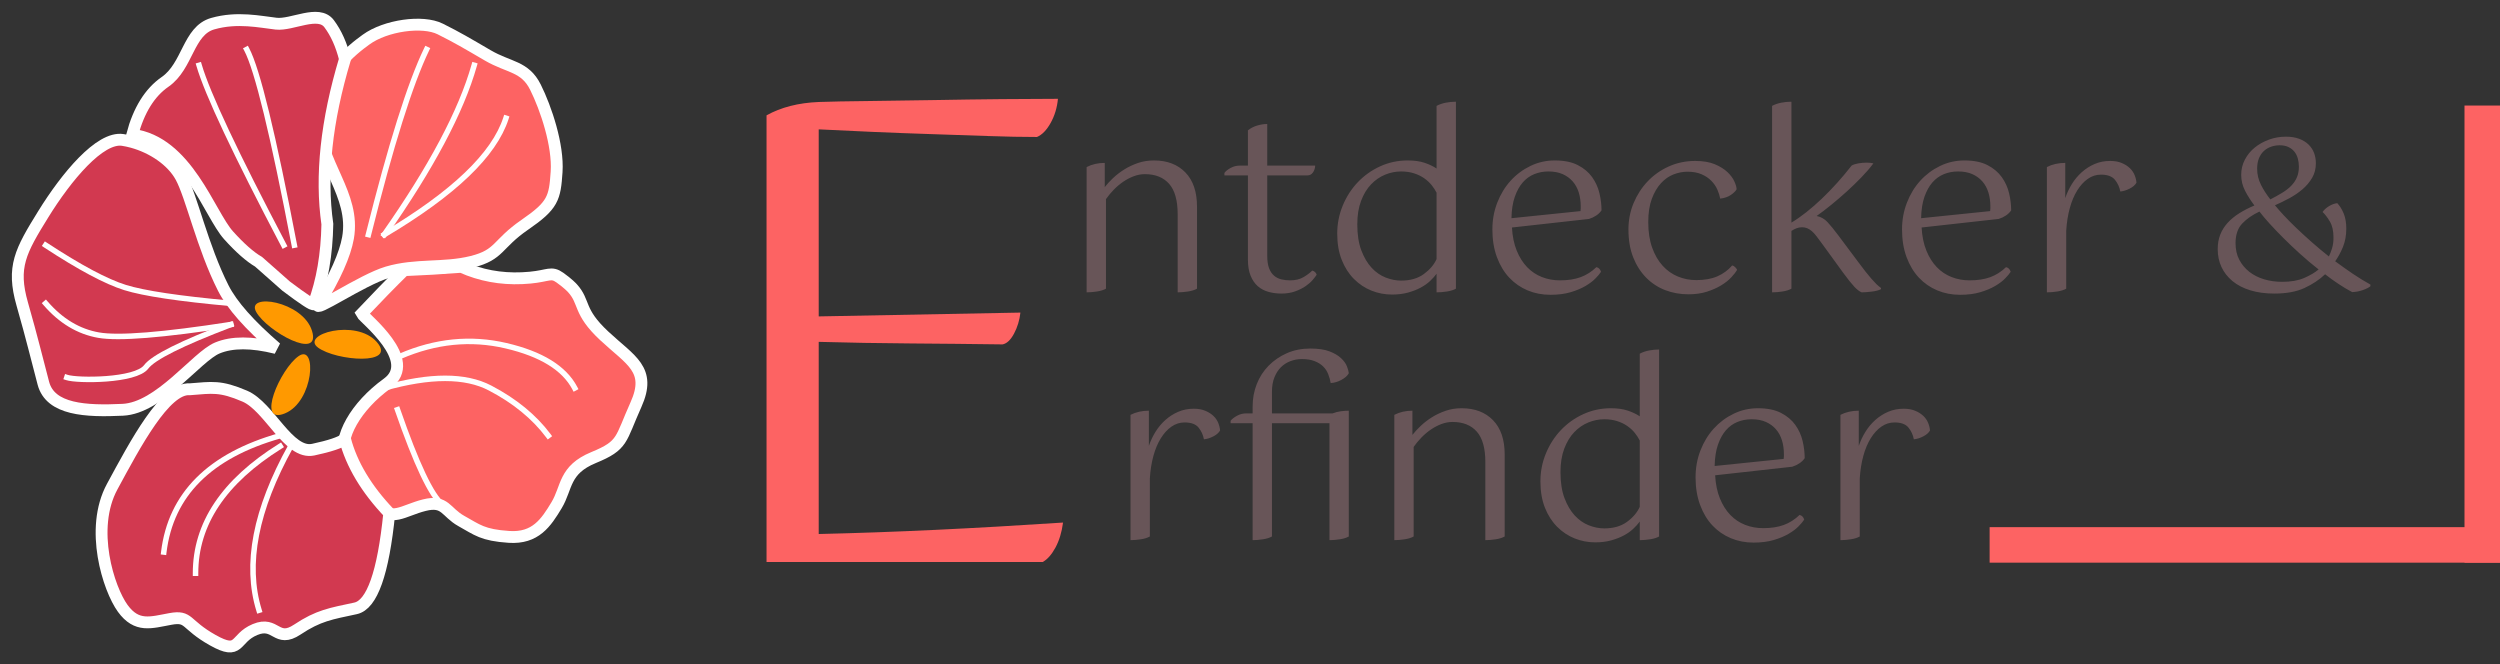 <?xml version="1.0" encoding="UTF-8" standalone="no"?><!-- Generator: Gravit.io --><svg xmlns="http://www.w3.org/2000/svg" xmlns:xlink="http://www.w3.org/1999/xlink" style="isolation:isolate" viewBox="0 0 316.381 84.067" width="316.381pt" height="84.067pt"><rect x="0" y="0" width="316.381" height="84.067" fill="#333333" stroke="none"/><defs><clipPath id="_clipPath_BpE2U5ZKUavG9xbBOviYdk71dZF9Oon8"><rect width="316.381" height="84.067"/></clipPath></defs><g clip-path="url(#_clipPath_BpE2U5ZKUavG9xbBOviYdk71dZF9Oon8)"><g><g><path d=" M 143.069 68.357 L 143.069 52.501 L 143.069 52.501 Q 144.091 51.974 145.392 51.974 L 145.392 51.974 L 145.392 56.434 L 145.392 56.434 Q 145.702 55.505 146.228 54.653 L 146.228 54.653 L 146.228 54.653 Q 146.755 53.801 147.482 53.151 L 147.482 53.151 L 147.482 53.151 Q 148.21 52.501 149.108 52.113 L 149.108 52.113 L 149.108 52.113 Q 150.006 51.726 151.09 51.726 L 151.09 51.726 L 151.09 51.726 Q 151.926 51.726 152.546 51.99 L 152.546 51.99 L 152.546 51.99 Q 153.165 52.253 153.568 52.64 L 153.568 52.64 L 153.568 52.64 Q 153.97 53.027 154.172 53.523 L 154.172 53.523 L 154.172 53.523 Q 154.373 54.018 154.404 54.483 L 154.404 54.483 L 154.404 54.483 Q 154.156 54.916 153.552 55.226 L 153.552 55.226 L 153.552 55.226 Q 152.948 55.536 152.36 55.597 L 152.36 55.597 L 152.36 55.597 Q 152.205 54.761 151.679 54.111 L 151.679 54.111 L 151.679 54.111 Q 151.152 53.461 149.913 53.461 L 149.913 53.461 L 149.913 53.461 Q 149.015 53.461 148.257 53.987 L 148.257 53.987 L 148.257 53.987 Q 147.498 54.514 146.909 55.458 L 146.909 55.458 L 146.909 55.458 Q 146.321 56.403 145.965 57.703 L 145.965 57.703 L 145.965 57.703 Q 145.609 59.004 145.516 60.553 L 145.516 60.553 L 145.516 67.892 L 145.516 67.892 Q 145.082 68.14 144.385 68.248 L 144.385 68.248 L 144.385 68.248 Q 143.689 68.357 143.069 68.357 L 143.069 68.357 Z  M 155.736 53.554 L 155.736 53.244 L 155.736 53.244 Q 156.014 52.903 156.556 52.609 L 156.556 52.609 L 156.556 52.609 Q 157.098 52.315 157.718 52.315 L 157.718 52.315 L 158.523 52.315 L 158.523 51.448 L 158.523 51.448 Q 158.523 49.93 159.049 48.598 L 159.049 48.598 L 159.049 48.598 Q 159.576 47.267 160.551 46.276 L 160.551 46.276 L 160.551 46.276 Q 161.527 45.285 162.858 44.696 L 162.858 44.696 L 162.858 44.696 Q 164.19 44.108 165.832 44.108 L 165.832 44.108 L 165.832 44.108 Q 167.318 44.108 168.247 44.464 L 168.247 44.464 L 168.247 44.464 Q 169.176 44.82 169.718 45.331 L 169.718 45.331 L 169.718 45.331 Q 170.26 45.842 170.461 46.369 L 170.461 46.369 L 170.461 46.369 Q 170.663 46.895 170.694 47.236 L 170.694 47.236 L 170.694 47.236 Q 170.446 47.7 169.765 48.072 L 169.765 48.072 L 169.765 48.072 Q 169.083 48.444 168.402 48.475 L 168.402 48.475 L 168.402 48.475 Q 168.309 47.917 168.092 47.36 L 168.092 47.36 L 168.092 47.36 Q 167.875 46.802 167.457 46.384 L 167.457 46.384 L 167.457 46.384 Q 167.039 45.966 166.373 45.703 L 166.373 45.703 L 166.373 45.703 Q 165.708 45.44 164.748 45.44 L 164.748 45.44 L 164.748 45.44 Q 164.004 45.44 163.308 45.703 L 163.308 45.703 L 163.308 45.703 Q 162.611 45.966 162.1 46.477 L 162.1 46.477 L 162.1 46.477 Q 161.589 46.988 161.279 47.762 L 161.279 47.762 L 161.279 47.762 Q 160.969 48.537 160.969 49.558 L 160.969 49.558 L 160.969 52.315 L 168.65 52.315 L 168.65 52.315 Q 169.114 52.129 169.641 52.052 L 169.641 52.052 L 169.641 52.052 Q 170.167 51.974 170.694 51.974 L 170.694 51.974 L 170.694 67.892 L 170.694 67.892 Q 170.26 68.14 169.563 68.248 L 169.563 68.248 L 169.563 68.248 Q 168.866 68.357 168.247 68.357 L 168.247 68.357 L 168.247 53.554 L 160.969 53.554 L 160.969 67.892 L 160.969 67.892 Q 160.536 68.14 159.839 68.248 L 159.839 68.248 L 159.839 68.248 Q 159.142 68.357 158.523 68.357 L 158.523 68.357 L 158.523 53.554 L 155.736 53.554 Z  M 187.974 68.357 L 187.974 58.478 L 187.974 58.478 Q 187.974 55.845 186.891 54.622 L 186.891 54.622 L 186.891 54.622 Q 185.807 53.399 183.825 53.399 L 183.825 53.399 L 183.825 53.399 Q 183.112 53.399 182.415 53.662 L 182.415 53.662 L 182.415 53.662 Q 181.719 53.925 181.084 54.359 L 181.084 54.359 L 181.084 54.359 Q 180.449 54.792 179.892 55.365 L 179.892 55.365 L 179.892 55.365 Q 179.334 55.938 178.901 56.558 L 178.901 56.558 L 178.901 67.892 L 178.901 67.892 Q 178.467 68.14 177.77 68.248 L 177.77 68.248 L 177.77 68.248 Q 177.073 68.357 176.454 68.357 L 176.454 68.357 L 176.454 52.501 L 176.454 52.501 Q 177.476 51.974 178.746 51.974 L 178.746 51.974 L 178.746 55.04 L 178.746 55.04 Q 179.148 54.514 179.783 53.91 L 179.783 53.91 L 179.783 53.91 Q 180.418 53.306 181.208 52.81 L 181.208 52.81 L 181.208 52.81 Q 181.997 52.315 182.942 51.99 L 182.942 51.99 L 182.942 51.99 Q 183.887 51.664 184.97 51.664 L 184.97 51.664 L 184.97 51.664 Q 187.479 51.664 188.95 53.182 L 188.95 53.182 L 188.95 53.182 Q 190.421 54.699 190.421 57.518 L 190.421 57.518 L 190.421 67.892 L 190.421 67.892 Q 189.987 68.14 189.291 68.248 L 189.291 68.248 L 189.291 68.248 Q 188.594 68.357 187.974 68.357 L 187.974 68.357 Z  M 207.516 68.357 L 207.516 66.003 L 207.516 66.003 Q 207.175 66.468 206.68 66.932 L 206.68 66.932 L 206.68 66.932 Q 206.184 67.397 205.488 67.768 L 205.488 67.768 L 205.488 67.768 Q 204.791 68.14 203.893 68.388 L 203.893 68.388 L 203.893 68.388 Q 202.995 68.636 201.88 68.636 L 201.88 68.636 L 201.88 68.636 Q 200.517 68.636 199.278 68.14 L 199.278 68.14 L 199.278 68.14 Q 198.039 67.644 197.064 66.669 L 197.064 66.669 L 197.064 66.669 Q 196.088 65.693 195.515 64.253 L 195.515 64.253 L 195.515 64.253 Q 194.943 62.813 194.943 60.924 L 194.943 60.924 L 194.943 60.924 Q 194.943 59.066 195.639 57.378 L 195.639 57.378 L 195.639 57.378 Q 196.336 55.69 197.544 54.421 L 197.544 54.421 L 197.544 54.421 Q 198.752 53.151 200.378 52.408 L 200.378 52.408 L 200.378 52.408 Q 202.004 51.664 203.862 51.664 L 203.862 51.664 L 203.862 51.664 Q 205.1 51.664 205.983 51.959 L 205.983 51.959 L 205.983 51.959 Q 206.866 52.253 207.516 52.686 L 207.516 52.686 L 207.516 44.758 L 207.516 44.758 Q 208.042 44.48 208.677 44.356 L 208.677 44.356 L 208.677 44.356 Q 209.312 44.232 209.963 44.232 L 209.963 44.232 L 209.963 67.892 L 209.963 67.892 Q 209.529 68.14 208.832 68.248 L 208.832 68.248 L 208.832 68.248 Q 208.135 68.357 207.516 68.357 L 207.516 68.357 Z  M 203.025 66.87 L 203.025 66.87 L 203.025 66.87 Q 204.76 66.87 205.89 66.05 L 205.89 66.05 L 205.89 66.05 Q 207.021 65.229 207.516 64.145 L 207.516 64.145 L 207.516 55.752 L 207.516 55.752 Q 207.268 55.257 206.881 54.777 L 206.881 54.777 L 206.881 54.777 Q 206.494 54.297 205.937 53.91 L 205.937 53.91 L 205.937 53.91 Q 205.379 53.523 204.651 53.29 L 204.651 53.29 L 204.651 53.29 Q 203.924 53.058 203.025 53.058 L 203.025 53.058 L 203.025 53.058 Q 202.004 53.058 201.012 53.461 L 201.012 53.461 L 201.012 53.461 Q 200.021 53.863 199.232 54.684 L 199.232 54.684 L 199.232 54.684 Q 198.442 55.505 197.962 56.774 L 197.962 56.774 L 197.962 56.774 Q 197.482 58.044 197.482 59.747 L 197.482 59.747 L 197.482 59.747 Q 197.482 61.698 197.993 63.046 L 197.993 63.046 L 197.993 63.046 Q 198.504 64.393 199.294 65.244 L 199.294 65.244 L 199.294 65.244 Q 200.083 66.096 201.074 66.483 L 201.074 66.483 L 201.074 66.483 Q 202.065 66.87 203.025 66.87 Z  M 226.81 59.066 L 217.055 60.15 L 217.055 60.15 Q 217.147 61.822 217.658 63.077 L 217.658 63.077 L 217.658 63.077 Q 218.169 64.331 218.975 65.167 L 218.975 65.167 L 218.975 65.167 Q 219.78 66.003 220.848 66.421 L 220.848 66.421 L 220.848 66.421 Q 221.917 66.839 223.124 66.839 L 223.124 66.839 L 223.124 66.839 Q 224.642 66.839 225.741 66.437 L 225.741 66.437 L 225.741 66.437 Q 226.841 66.034 227.739 65.167 L 227.739 65.167 L 227.739 65.167 Q 228.172 65.26 228.327 65.755 L 228.327 65.755 L 228.327 65.755 Q 228.111 66.096 227.63 66.592 L 227.63 66.592 L 227.63 66.592 Q 227.15 67.087 226.361 67.552 L 226.361 67.552 L 226.361 67.552 Q 225.571 68.016 224.472 68.341 L 224.472 68.341 L 224.472 68.341 Q 223.372 68.666 221.917 68.666 L 221.917 68.666 L 221.917 68.666 Q 220.368 68.666 219.037 68.109 L 219.037 68.109 L 219.037 68.109 Q 217.705 67.552 216.714 66.499 L 216.714 66.499 L 216.714 66.499 Q 215.723 65.446 215.15 63.897 L 215.15 63.897 L 215.15 63.897 Q 214.577 62.349 214.577 60.398 L 214.577 60.398 L 214.577 60.398 Q 214.577 58.601 215.196 57.007 L 215.196 57.007 L 215.196 57.007 Q 215.816 55.412 216.884 54.235 L 216.884 54.235 L 216.884 54.235 Q 217.953 53.058 219.393 52.361 L 219.393 52.361 L 219.393 52.361 Q 220.833 51.664 222.474 51.664 L 222.474 51.664 L 222.474 51.664 Q 224.239 51.664 225.385 52.253 L 225.385 52.253 L 225.385 52.253 Q 226.531 52.841 227.197 53.77 L 227.197 53.77 L 227.197 53.77 Q 227.863 54.699 228.126 55.814 L 228.126 55.814 L 228.126 55.814 Q 228.389 56.929 228.389 57.982 L 228.389 57.982 L 228.389 57.982 Q 228.141 58.354 227.723 58.632 L 227.723 58.632 L 227.723 58.632 Q 227.305 58.911 226.81 59.066 L 226.81 59.066 Z  M 221.669 53.058 L 221.669 53.058 L 221.669 53.058 Q 220.709 53.058 219.873 53.399 L 219.873 53.399 L 219.873 53.399 Q 219.037 53.739 218.417 54.452 L 218.417 54.452 L 218.417 54.452 Q 217.798 55.164 217.411 56.279 L 217.411 56.279 L 217.411 56.279 Q 217.024 57.394 216.993 58.973 L 216.993 58.973 L 225.726 58.075 L 225.726 58.075 Q 225.757 57.92 225.757 57.765 L 225.757 57.765 L 225.757 57.765 Q 225.757 57.61 225.757 57.487 L 225.757 57.487 L 225.757 57.487 Q 225.757 56.527 225.509 55.721 L 225.509 55.721 L 225.509 55.721 Q 225.261 54.916 224.75 54.328 L 224.75 54.328 L 224.75 54.328 Q 224.239 53.739 223.481 53.399 L 223.481 53.399 L 223.481 53.399 Q 222.722 53.058 221.669 53.058 Z  M 232.911 68.357 L 232.911 52.501 L 232.911 52.501 Q 233.933 51.974 235.233 51.974 L 235.233 51.974 L 235.233 56.434 L 235.233 56.434 Q 235.543 55.505 236.07 54.653 L 236.07 54.653 L 236.07 54.653 Q 236.596 53.801 237.324 53.151 L 237.324 53.151 L 237.324 53.151 Q 238.052 52.501 238.95 52.113 L 238.95 52.113 L 238.95 52.113 Q 239.848 51.726 240.932 51.726 L 240.932 51.726 L 240.932 51.726 Q 241.768 51.726 242.387 51.99 L 242.387 51.99 L 242.387 51.99 Q 243.007 52.253 243.409 52.64 L 243.409 52.64 L 243.409 52.64 Q 243.812 53.027 244.013 53.523 L 244.013 53.523 L 244.013 53.523 Q 244.214 54.018 244.245 54.483 L 244.245 54.483 L 244.245 54.483 Q 243.998 54.916 243.394 55.226 L 243.394 55.226 L 243.394 55.226 Q 242.79 55.536 242.201 55.597 L 242.201 55.597 L 242.201 55.597 Q 242.047 54.761 241.52 54.111 L 241.52 54.111 L 241.52 54.111 Q 240.994 53.461 239.755 53.461 L 239.755 53.461 L 239.755 53.461 Q 238.857 53.461 238.098 53.987 L 238.098 53.987 L 238.098 53.987 Q 237.339 54.514 236.751 55.458 L 236.751 55.458 L 236.751 55.458 Q 236.163 56.403 235.806 57.703 L 235.806 57.703 L 235.806 57.703 Q 235.45 59.004 235.357 60.553 L 235.357 60.553 L 235.357 67.892 L 235.357 67.892 Q 234.924 68.14 234.227 68.248 L 234.227 68.248 L 234.227 68.248 Q 233.53 68.357 232.911 68.357 L 232.911 68.357 Z  M 293.929 26.826 L 293.929 26.826 L 293.929 26.826 Q 294.221 26.402 294.752 26.083 L 294.752 26.083 L 294.752 26.083 Q 295.283 25.764 295.787 25.711 L 295.787 25.711 L 295.787 25.711 Q 296.265 26.216 296.597 27.012 L 296.597 27.012 L 296.597 27.012 Q 296.928 27.808 296.928 28.923 L 296.928 28.923 L 296.928 28.923 Q 296.928 30.224 296.504 31.259 L 296.504 31.259 L 296.504 31.259 Q 296.079 32.295 295.522 33.064 L 295.522 33.064 L 295.522 33.064 Q 296.636 33.887 297.751 34.644 L 297.751 34.644 L 297.751 34.644 Q 298.866 35.4 299.981 36.011 L 299.981 36.011 L 299.981 36.223 L 299.981 36.223 Q 299.663 36.489 299.012 36.714 L 299.012 36.714 L 299.012 36.714 Q 298.362 36.94 297.672 36.966 L 297.672 36.966 L 297.672 36.966 Q 296.822 36.515 295.96 35.944 L 295.96 35.944 L 295.96 35.944 Q 295.097 35.374 294.247 34.71 L 294.247 34.71 L 294.247 34.71 Q 293.159 35.745 291.633 36.449 L 291.633 36.449 L 291.633 36.449 Q 290.106 37.152 287.823 37.152 L 287.823 37.152 L 287.823 37.152 Q 286.125 37.152 284.784 36.741 L 284.784 36.741 L 284.784 36.741 Q 283.444 36.329 282.528 35.573 L 282.528 35.573 L 282.528 35.573 Q 281.612 34.816 281.134 33.794 L 281.134 33.794 L 281.134 33.794 Q 280.656 32.772 280.656 31.525 L 280.656 31.525 L 280.656 31.525 Q 280.656 30.489 280.988 29.667 L 280.988 29.667 L 280.988 29.667 Q 281.32 28.844 281.931 28.18 L 281.931 28.18 L 281.931 28.18 Q 282.541 27.516 283.39 26.986 L 283.39 26.986 L 283.39 26.986 Q 284.24 26.455 285.302 26.003 L 285.302 26.003 L 285.302 26.003 Q 284.612 25.101 284.12 24.145 L 284.12 24.145 L 284.12 24.145 Q 283.629 23.19 283.629 22.128 L 283.629 22.128 L 283.629 22.128 Q 283.629 21.093 284.094 20.203 L 284.094 20.203 L 284.094 20.203 Q 284.558 19.314 285.342 18.677 L 285.342 18.677 L 285.342 18.677 Q 286.125 18.04 287.147 17.668 L 287.147 17.668 L 287.147 17.668 Q 288.169 17.297 289.283 17.297 L 289.283 17.297 L 289.283 17.297 Q 290.239 17.297 290.956 17.562 L 290.956 17.562 L 290.956 17.562 Q 291.673 17.827 292.15 18.292 L 292.15 18.292 L 292.15 18.292 Q 292.628 18.757 292.854 19.367 L 292.854 19.367 L 292.854 19.367 Q 293.079 19.978 293.079 20.668 L 293.079 20.668 L 293.079 20.668 Q 293.079 21.703 292.602 22.513 L 292.602 22.513 L 292.602 22.513 Q 292.124 23.322 291.381 23.959 L 291.381 23.959 L 291.381 23.959 Q 290.637 24.596 289.721 25.088 L 289.721 25.088 L 289.721 25.088 Q 288.806 25.579 287.903 25.977 L 287.903 25.977 L 287.903 25.977 Q 288.328 26.508 289.018 27.251 L 289.018 27.251 L 289.018 27.251 Q 289.708 27.994 290.597 28.844 L 290.597 28.844 L 290.597 28.844 Q 291.487 29.693 292.535 30.622 L 292.535 30.622 L 292.535 30.622 Q 293.584 31.551 294.725 32.454 L 294.725 32.454 L 294.725 32.454 Q 294.938 32.029 295.123 31.432 L 295.123 31.432 L 295.123 31.432 Q 295.309 30.835 295.309 30.065 L 295.309 30.065 L 295.309 30.065 Q 295.309 28.817 294.858 28.047 L 294.858 28.047 L 294.858 28.047 Q 294.407 27.278 293.929 26.826 Z  M 288.806 35.666 L 288.806 35.666 L 288.806 35.666 Q 290.478 35.666 291.606 35.175 L 291.606 35.175 L 291.606 35.175 Q 292.734 34.684 293.424 34.1 L 293.424 34.1 L 293.424 34.1 Q 292.203 33.144 291.062 32.109 L 291.062 32.109 L 291.062 32.109 Q 289.921 31.073 288.952 30.105 L 288.952 30.105 L 288.952 30.105 Q 287.983 29.136 287.2 28.273 L 287.2 28.273 L 287.2 28.273 Q 286.417 27.41 285.939 26.773 L 285.939 26.773 L 285.939 26.773 Q 284.585 27.41 283.749 28.299 L 283.749 28.299 L 283.749 28.299 Q 282.913 29.189 282.913 30.781 L 282.913 30.781 L 282.913 30.781 Q 282.913 31.976 283.39 32.879 L 283.39 32.879 L 283.39 32.879 Q 283.868 33.781 284.665 34.405 L 284.665 34.405 L 284.665 34.405 Q 285.461 35.029 286.536 35.347 L 286.536 35.347 L 286.536 35.347 Q 287.611 35.666 288.806 35.666 Z  M 285.647 21.358 L 285.647 21.358 L 285.647 21.358 Q 285.647 22.42 286.125 23.375 L 286.125 23.375 L 286.125 23.375 Q 286.602 24.331 287.319 25.234 L 287.319 25.234 L 287.319 25.234 Q 288.142 24.809 288.819 24.397 L 288.819 24.397 L 288.819 24.397 Q 289.496 23.986 289.96 23.508 L 289.96 23.508 L 289.96 23.508 Q 290.425 23.03 290.677 22.446 L 290.677 22.446 L 290.677 22.446 Q 290.929 21.862 290.929 21.093 L 290.929 21.093 L 290.929 21.093 Q 290.929 20.562 290.797 20.071 L 290.797 20.071 L 290.797 20.071 Q 290.664 19.579 290.372 19.208 L 290.372 19.208 L 290.372 19.208 Q 290.08 18.836 289.615 18.611 L 289.615 18.611 L 289.615 18.611 Q 289.151 18.385 288.487 18.385 L 288.487 18.385 L 288.487 18.385 Q 287.956 18.385 287.439 18.557 L 287.439 18.557 L 287.439 18.557 Q 286.921 18.73 286.523 19.088 L 286.523 19.088 L 286.523 19.088 Q 286.125 19.447 285.886 20.004 L 285.886 20.004 L 285.886 20.004 Q 285.647 20.562 285.647 21.358 Z  M 149.037 36.997 L 149.037 27.118 L 149.037 27.118 Q 149.037 24.486 147.953 23.263 L 147.953 23.263 L 147.953 23.263 Q 146.87 22.039 144.888 22.039 L 144.888 22.039 L 144.888 22.039 Q 144.175 22.039 143.478 22.303 L 143.478 22.303 L 143.478 22.303 Q 142.782 22.566 142.147 22.999 L 142.147 22.999 L 142.147 22.999 Q 141.512 23.433 140.954 24.006 L 140.954 24.006 L 140.954 24.006 Q 140.397 24.579 139.963 25.198 L 139.963 25.198 L 139.963 36.533 L 139.963 36.533 Q 139.53 36.781 138.833 36.889 L 138.833 36.889 L 138.833 36.889 Q 138.136 36.997 137.517 36.997 L 137.517 36.997 L 137.517 21.141 L 137.517 21.141 Q 138.539 20.615 139.809 20.615 L 139.809 20.615 L 139.809 23.681 L 139.809 23.681 Q 140.211 23.154 140.846 22.55 L 140.846 22.55 L 140.846 22.55 Q 141.481 21.946 142.271 21.451 L 142.271 21.451 L 142.271 21.451 Q 143.06 20.955 144.005 20.63 L 144.005 20.63 L 144.005 20.63 Q 144.949 20.305 146.033 20.305 L 146.033 20.305 L 146.033 20.305 Q 148.542 20.305 150.013 21.823 L 150.013 21.823 L 150.013 21.823 Q 151.484 23.34 151.484 26.158 L 151.484 26.158 L 151.484 36.533 L 151.484 36.533 Q 151.05 36.781 150.354 36.889 L 150.354 36.889 L 150.354 36.889 Q 149.657 36.997 149.037 36.997 L 149.037 36.997 Z  M 154.952 22.194 L 154.952 21.884 L 154.952 21.884 Q 155.2 21.544 155.742 21.25 L 155.742 21.25 L 155.742 21.25 Q 156.284 20.955 156.935 20.955 L 156.935 20.955 L 157.926 20.955 L 157.926 16.496 L 157.926 16.496 Q 158.421 16.093 159.087 15.892 L 159.087 15.892 L 159.087 15.892 Q 159.753 15.691 160.372 15.691 L 160.372 15.691 L 160.372 20.955 L 166.442 20.955 L 166.442 20.955 Q 166.411 21.482 166.148 21.838 L 166.148 21.838 L 166.148 21.838 Q 165.885 22.194 165.482 22.194 L 165.482 22.194 L 160.372 22.194 L 160.372 32.352 L 160.372 32.352 Q 160.372 33.343 160.604 33.947 L 160.604 33.947 L 160.604 33.947 Q 160.837 34.551 161.239 34.892 L 161.239 34.892 L 161.239 34.892 Q 161.642 35.232 162.168 35.356 L 162.168 35.356 L 162.168 35.356 Q 162.695 35.48 163.252 35.48 L 163.252 35.48 L 163.252 35.48 Q 164.274 35.48 164.956 35.077 L 164.956 35.077 L 164.956 35.077 Q 165.637 34.675 166.07 34.241 L 166.07 34.241 L 166.07 34.241 Q 166.504 34.365 166.628 34.768 L 166.628 34.768 L 166.628 34.768 Q 166.473 35.015 166.132 35.418 L 166.132 35.418 L 166.132 35.418 Q 165.792 35.821 165.234 36.208 L 165.234 36.208 L 165.234 36.208 Q 164.677 36.595 163.903 36.874 L 163.903 36.874 L 163.903 36.874 Q 163.128 37.152 162.168 37.152 L 162.168 37.152 L 162.168 37.152 Q 161.301 37.152 160.527 36.935 L 160.527 36.935 L 160.527 36.935 Q 159.753 36.719 159.18 36.223 L 159.18 36.223 L 159.18 36.223 Q 158.607 35.728 158.266 34.892 L 158.266 34.892 L 158.266 34.892 Q 157.926 34.055 157.926 32.817 L 157.926 32.817 L 157.926 22.194 L 154.952 22.194 Z  M 181.803 36.997 L 181.803 34.644 L 181.803 34.644 Q 181.462 35.108 180.967 35.573 L 180.967 35.573 L 180.967 35.573 Q 180.471 36.037 179.774 36.409 L 179.774 36.409 L 179.774 36.409 Q 179.077 36.781 178.179 37.028 L 178.179 37.028 L 178.179 37.028 Q 177.281 37.276 176.166 37.276 L 176.166 37.276 L 176.166 37.276 Q 174.804 37.276 173.565 36.781 L 173.565 36.781 L 173.565 36.781 Q 172.326 36.285 171.351 35.31 L 171.351 35.31 L 171.351 35.31 Q 170.375 34.334 169.802 32.894 L 169.802 32.894 L 169.802 32.894 Q 169.229 31.454 169.229 29.565 L 169.229 29.565 L 169.229 29.565 Q 169.229 27.707 169.926 26.019 L 169.926 26.019 L 169.926 26.019 Q 170.623 24.331 171.831 23.061 L 171.831 23.061 L 171.831 23.061 Q 173.038 21.792 174.664 21.048 L 174.664 21.048 L 174.664 21.048 Q 176.29 20.305 178.148 20.305 L 178.148 20.305 L 178.148 20.305 Q 179.387 20.305 180.27 20.599 L 180.27 20.599 L 180.27 20.599 Q 181.152 20.893 181.803 21.327 L 181.803 21.327 L 181.803 13.399 L 181.803 13.399 Q 182.329 13.12 182.964 12.996 L 182.964 12.996 L 182.964 12.996 Q 183.599 12.872 184.249 12.872 L 184.249 12.872 L 184.249 36.533 L 184.249 36.533 Q 183.816 36.781 183.119 36.889 L 183.119 36.889 L 183.119 36.889 Q 182.422 36.997 181.803 36.997 L 181.803 36.997 Z  M 177.312 35.511 L 177.312 35.511 L 177.312 35.511 Q 179.047 35.511 180.177 34.69 L 180.177 34.69 L 180.177 34.69 Q 181.307 33.87 181.803 32.786 L 181.803 32.786 L 181.803 24.393 L 181.803 24.393 Q 181.555 23.897 181.168 23.417 L 181.168 23.417 L 181.168 23.417 Q 180.781 22.937 180.223 22.55 L 180.223 22.55 L 180.223 22.55 Q 179.666 22.163 178.938 21.931 L 178.938 21.931 L 178.938 21.931 Q 178.21 21.699 177.312 21.699 L 177.312 21.699 L 177.312 21.699 Q 176.29 21.699 175.299 22.101 L 175.299 22.101 L 175.299 22.101 Q 174.308 22.504 173.519 23.325 L 173.519 23.325 L 173.519 23.325 Q 172.729 24.145 172.249 25.415 L 172.249 25.415 L 172.249 25.415 Q 171.769 26.685 171.769 28.388 L 171.769 28.388 L 171.769 28.388 Q 171.769 30.339 172.28 31.686 L 172.28 31.686 L 172.28 31.686 Q 172.791 33.033 173.58 33.885 L 173.58 33.885 L 173.58 33.885 Q 174.37 34.737 175.361 35.124 L 175.361 35.124 L 175.361 35.124 Q 176.352 35.511 177.312 35.511 Z  M 201.097 27.707 L 191.341 28.791 L 191.341 28.791 Q 191.434 30.463 191.945 31.717 L 191.945 31.717 L 191.945 31.717 Q 192.456 32.971 193.261 33.808 L 193.261 33.808 L 193.261 33.808 Q 194.067 34.644 195.135 35.062 L 195.135 35.062 L 195.135 35.062 Q 196.203 35.48 197.411 35.48 L 197.411 35.48 L 197.411 35.48 Q 198.929 35.48 200.028 35.077 L 200.028 35.077 L 200.028 35.077 Q 201.128 34.675 202.026 33.808 L 202.026 33.808 L 202.026 33.808 Q 202.459 33.9 202.614 34.396 L 202.614 34.396 L 202.614 34.396 Q 202.397 34.737 201.917 35.232 L 201.917 35.232 L 201.917 35.232 Q 201.437 35.728 200.647 36.192 L 200.647 36.192 L 200.647 36.192 Q 199.858 36.657 198.758 36.982 L 198.758 36.982 L 198.758 36.982 Q 197.659 37.307 196.203 37.307 L 196.203 37.307 L 196.203 37.307 Q 194.655 37.307 193.323 36.75 L 193.323 36.75 L 193.323 36.75 Q 191.992 36.192 191.001 35.139 L 191.001 35.139 L 191.001 35.139 Q 190.01 34.086 189.437 32.538 L 189.437 32.538 L 189.437 32.538 Q 188.864 30.989 188.864 29.038 L 188.864 29.038 L 188.864 29.038 Q 188.864 27.242 189.483 25.647 L 189.483 25.647 L 189.483 25.647 Q 190.103 24.052 191.171 22.875 L 191.171 22.875 L 191.171 22.875 Q 192.239 21.699 193.679 21.002 L 193.679 21.002 L 193.679 21.002 Q 195.12 20.305 196.761 20.305 L 196.761 20.305 L 196.761 20.305 Q 198.526 20.305 199.672 20.893 L 199.672 20.893 L 199.672 20.893 Q 200.818 21.482 201.484 22.411 L 201.484 22.411 L 201.484 22.411 Q 202.15 23.34 202.413 24.455 L 202.413 24.455 L 202.413 24.455 Q 202.676 25.57 202.676 26.623 L 202.676 26.623 L 202.676 26.623 Q 202.428 26.994 202.01 27.273 L 202.01 27.273 L 202.01 27.273 Q 201.592 27.552 201.097 27.707 L 201.097 27.707 Z  M 195.956 21.699 L 195.956 21.699 L 195.956 21.699 Q 194.996 21.699 194.159 22.039 L 194.159 22.039 L 194.159 22.039 Q 193.323 22.38 192.704 23.092 L 192.704 23.092 L 192.704 23.092 Q 192.085 23.805 191.697 24.919 L 191.697 24.919 L 191.697 24.919 Q 191.31 26.034 191.279 27.614 L 191.279 27.614 L 200.013 26.716 L 200.013 26.716 Q 200.044 26.561 200.044 26.406 L 200.044 26.406 L 200.044 26.406 Q 200.044 26.251 200.044 26.127 L 200.044 26.127 L 200.044 26.127 Q 200.044 25.167 199.796 24.362 L 199.796 24.362 L 199.796 24.362 Q 199.548 23.557 199.037 22.968 L 199.037 22.968 L 199.037 22.968 Q 198.526 22.38 197.767 22.039 L 197.767 22.039 L 197.767 22.039 Q 197.009 21.699 195.956 21.699 Z  M 219.771 23.959 L 219.771 23.959 L 219.771 23.959 Q 219.585 24.3 219.043 24.672 L 219.043 24.672 L 219.043 24.672 Q 218.501 25.043 217.696 25.136 L 217.696 25.136 L 217.696 25.136 Q 217.603 24.61 217.34 24.006 L 217.34 24.006 L 217.34 24.006 Q 217.077 23.402 216.581 22.891 L 216.581 22.891 L 216.581 22.891 Q 216.086 22.38 215.342 22.055 L 215.342 22.055 L 215.342 22.055 Q 214.599 21.73 213.546 21.73 L 213.546 21.73 L 213.546 21.73 Q 212.679 21.73 211.796 22.07 L 211.796 22.07 L 211.796 22.07 Q 210.914 22.411 210.201 23.185 L 210.201 23.185 L 210.201 23.185 Q 209.489 23.959 209.04 25.167 L 209.04 25.167 L 209.04 25.167 Q 208.591 26.375 208.591 28.109 L 208.591 28.109 L 208.591 28.109 Q 208.591 29.967 209.087 31.346 L 209.087 31.346 L 209.087 31.346 Q 209.582 32.724 210.418 33.637 L 210.418 33.637 L 210.418 33.637 Q 211.254 34.551 212.354 35 L 212.354 35 L 212.354 35 Q 213.453 35.449 214.661 35.449 L 214.661 35.449 L 214.661 35.449 Q 216.24 35.449 217.34 34.969 L 217.34 34.969 L 217.34 34.969 Q 218.439 34.489 219.214 33.591 L 219.214 33.591 L 219.214 33.591 Q 219.399 33.622 219.585 33.808 L 219.585 33.808 L 219.585 33.808 Q 219.771 33.993 219.833 34.148 L 219.833 34.148 L 219.833 34.148 Q 219.585 34.582 219.074 35.124 L 219.074 35.124 L 219.074 35.124 Q 218.563 35.666 217.789 36.13 L 217.789 36.13 L 217.789 36.13 Q 217.015 36.595 215.993 36.92 L 215.993 36.92 L 215.993 36.92 Q 214.971 37.245 213.67 37.245 L 213.67 37.245 L 213.67 37.245 Q 212.122 37.245 210.743 36.719 L 210.743 36.719 L 210.743 36.719 Q 209.365 36.192 208.328 35.139 L 208.328 35.139 L 208.328 35.139 Q 207.29 34.086 206.686 32.569 L 206.686 32.569 L 206.686 32.569 Q 206.083 31.051 206.083 29.038 L 206.083 29.038 L 206.083 29.038 Q 206.083 27.273 206.733 25.709 L 206.733 25.709 L 206.733 25.709 Q 207.383 24.145 208.514 22.953 L 208.514 22.953 L 208.514 22.953 Q 209.644 21.761 211.193 21.064 L 211.193 21.064 L 211.193 21.064 Q 212.741 20.367 214.537 20.367 L 214.537 20.367 L 214.537 20.367 Q 216.024 20.367 217.015 20.785 L 217.015 20.785 L 217.015 20.785 Q 218.006 21.203 218.61 21.776 L 218.61 21.776 L 218.61 21.776 Q 219.214 22.349 219.492 22.968 L 219.492 22.968 L 219.492 22.968 Q 219.771 23.588 219.771 23.959 Z  M 224.261 36.997 L 224.261 13.399 L 224.261 13.399 Q 224.788 13.12 225.423 12.996 L 225.423 12.996 L 225.423 12.996 Q 226.058 12.872 226.708 12.872 L 226.708 12.872 L 226.708 28.171 L 226.708 28.171 Q 227.637 27.614 228.613 26.84 L 228.613 26.84 L 228.613 26.84 Q 229.588 26.065 230.564 25.136 L 230.564 25.136 L 230.564 25.136 Q 231.539 24.207 232.499 23.139 L 232.499 23.139 L 232.499 23.139 Q 233.459 22.07 234.326 20.955 L 234.326 20.955 L 234.326 20.955 Q 234.636 20.77 235.163 20.677 L 235.163 20.677 L 235.163 20.677 Q 235.689 20.584 236.216 20.584 L 236.216 20.584 L 236.216 20.584 Q 236.742 20.584 237.083 20.677 L 237.083 20.677 L 237.083 20.677 Q 236.463 21.513 235.565 22.442 L 235.565 22.442 L 235.565 22.442 Q 234.667 23.371 233.692 24.254 L 233.692 24.254 L 233.692 24.254 Q 232.716 25.136 231.725 25.941 L 231.725 25.941 L 231.725 25.941 Q 230.734 26.747 229.898 27.335 L 229.898 27.335 L 229.898 27.335 Q 230.703 27.49 231.276 28.109 L 231.276 28.109 L 231.276 28.109 Q 231.849 28.729 232.592 29.72 L 232.592 29.72 L 235.163 33.157 L 235.163 33.157 Q 235.689 33.87 236.092 34.381 L 236.092 34.381 L 236.092 34.381 Q 236.494 34.892 236.835 35.279 L 236.835 35.279 L 236.835 35.279 Q 237.176 35.666 237.454 35.944 L 237.454 35.944 L 237.454 35.944 Q 237.733 36.223 238.043 36.44 L 238.043 36.44 L 238.043 36.595 L 238.043 36.595 Q 237.64 36.812 236.866 36.904 L 236.866 36.904 L 236.866 36.904 Q 236.092 36.997 235.596 36.997 L 235.596 36.997 L 235.596 36.997 Q 235.194 36.843 234.683 36.301 L 234.683 36.301 L 234.683 36.301 Q 234.172 35.759 233.304 34.582 L 233.304 34.582 L 230.672 30.958 L 230.672 30.958 Q 230.239 30.37 229.913 29.936 L 229.913 29.936 L 229.913 29.936 Q 229.588 29.503 229.294 29.255 L 229.294 29.255 L 229.294 29.255 Q 229 29.007 228.706 28.883 L 228.706 28.883 L 228.706 28.883 Q 228.411 28.76 228.04 28.76 L 228.04 28.76 L 228.04 28.76 Q 227.668 28.76 227.327 28.899 L 227.327 28.899 L 227.327 28.899 Q 226.987 29.038 226.708 29.224 L 226.708 29.224 L 226.708 36.533 L 226.708 36.533 Q 226.274 36.781 225.578 36.889 L 225.578 36.889 L 225.578 36.889 Q 224.881 36.997 224.261 36.997 L 224.261 36.997 Z  M 252.939 27.707 L 243.184 28.791 L 243.184 28.791 Q 243.277 30.463 243.788 31.717 L 243.788 31.717 L 243.788 31.717 Q 244.299 32.971 245.104 33.808 L 245.104 33.808 L 245.104 33.808 Q 245.909 34.644 246.977 35.062 L 246.977 35.062 L 246.977 35.062 Q 248.046 35.48 249.254 35.48 L 249.254 35.48 L 249.254 35.48 Q 250.771 35.48 251.87 35.077 L 251.87 35.077 L 251.87 35.077 Q 252.97 34.675 253.868 33.808 L 253.868 33.808 L 253.868 33.808 Q 254.302 33.9 254.456 34.396 L 254.456 34.396 L 254.456 34.396 Q 254.24 34.737 253.76 35.232 L 253.76 35.232 L 253.76 35.232 Q 253.28 35.728 252.49 36.192 L 252.49 36.192 L 252.49 36.192 Q 251.7 36.657 250.601 36.982 L 250.601 36.982 L 250.601 36.982 Q 249.501 37.307 248.046 37.307 L 248.046 37.307 L 248.046 37.307 Q 246.497 37.307 245.166 36.75 L 245.166 36.75 L 245.166 36.75 Q 243.834 36.192 242.843 35.139 L 242.843 35.139 L 242.843 35.139 Q 241.852 34.086 241.279 32.538 L 241.279 32.538 L 241.279 32.538 Q 240.706 30.989 240.706 29.038 L 240.706 29.038 L 240.706 29.038 Q 240.706 27.242 241.326 25.647 L 241.326 25.647 L 241.326 25.647 Q 241.945 24.052 243.013 22.875 L 243.013 22.875 L 243.013 22.875 Q 244.082 21.699 245.522 21.002 L 245.522 21.002 L 245.522 21.002 Q 246.962 20.305 248.603 20.305 L 248.603 20.305 L 248.603 20.305 Q 250.369 20.305 251.514 20.893 L 251.514 20.893 L 251.514 20.893 Q 252.66 21.482 253.326 22.411 L 253.326 22.411 L 253.326 22.411 Q 253.992 23.34 254.255 24.455 L 254.255 24.455 L 254.255 24.455 Q 254.518 25.57 254.518 26.623 L 254.518 26.623 L 254.518 26.623 Q 254.271 26.994 253.853 27.273 L 253.853 27.273 L 253.853 27.273 Q 253.434 27.552 252.939 27.707 L 252.939 27.707 Z  M 247.798 21.699 L 247.798 21.699 L 247.798 21.699 Q 246.838 21.699 246.002 22.039 L 246.002 22.039 L 246.002 22.039 Q 245.166 22.38 244.546 23.092 L 244.546 23.092 L 244.546 23.092 Q 243.927 23.805 243.54 24.919 L 243.54 24.919 L 243.54 24.919 Q 243.153 26.034 243.122 27.614 L 243.122 27.614 L 251.855 26.716 L 251.855 26.716 Q 251.886 26.561 251.886 26.406 L 251.886 26.406 L 251.886 26.406 Q 251.886 26.251 251.886 26.127 L 251.886 26.127 L 251.886 26.127 Q 251.886 25.167 251.638 24.362 L 251.638 24.362 L 251.638 24.362 Q 251.39 23.557 250.879 22.968 L 250.879 22.968 L 250.879 22.968 Q 250.369 22.38 249.61 22.039 L 249.61 22.039 L 249.61 22.039 Q 248.851 21.699 247.798 21.699 Z  M 259.04 36.997 L 259.04 21.141 L 259.04 21.141 Q 260.062 20.615 261.363 20.615 L 261.363 20.615 L 261.363 25.074 L 261.363 25.074 Q 261.672 24.145 262.199 23.294 L 262.199 23.294 L 262.199 23.294 Q 262.725 22.442 263.453 21.792 L 263.453 21.792 L 263.453 21.792 Q 264.181 21.141 265.079 20.754 L 265.079 20.754 L 265.079 20.754 Q 265.977 20.367 267.061 20.367 L 267.061 20.367 L 267.061 20.367 Q 267.897 20.367 268.516 20.63 L 268.516 20.63 L 268.516 20.63 Q 269.136 20.893 269.538 21.281 L 269.538 21.281 L 269.538 21.281 Q 269.941 21.668 270.142 22.163 L 270.142 22.163 L 270.142 22.163 Q 270.344 22.659 270.375 23.123 L 270.375 23.123 L 270.375 23.123 Q 270.127 23.557 269.523 23.866 L 269.523 23.866 L 269.523 23.866 Q 268.919 24.176 268.331 24.238 L 268.331 24.238 L 268.331 24.238 Q 268.176 23.402 267.649 22.752 L 267.649 22.752 L 267.649 22.752 Q 267.123 22.101 265.884 22.101 L 265.884 22.101 L 265.884 22.101 Q 264.986 22.101 264.227 22.628 L 264.227 22.628 L 264.227 22.628 Q 263.468 23.154 262.88 24.099 L 262.88 24.099 L 262.88 24.099 Q 262.292 25.043 261.935 26.344 L 261.935 26.344 L 261.935 26.344 Q 261.579 27.645 261.486 29.193 L 261.486 29.193 L 261.486 36.533 L 261.486 36.533 Q 261.053 36.781 260.356 36.889 L 260.356 36.889 L 260.356 36.889 Q 259.659 36.997 259.04 36.997 L 259.04 36.997 Z " fill="rgb(104,85,88)"/><path d=" M 131.953 71.123 L 97.007 71.123 L 97.007 14.598 L 97.007 14.598 Q 99.745 13.068 103.61 12.907 L 103.61 12.907 L 103.61 12.907 Q 105.945 12.827 109.85 12.786 L 109.85 12.786 L 109.85 12.786 Q 113.755 12.746 118.144 12.666 L 118.144 12.666 L 118.144 12.666 Q 122.532 12.585 126.759 12.545 L 126.759 12.545 L 126.759 12.545 Q 130.987 12.505 133.885 12.505 L 133.885 12.505 L 133.885 12.505 Q 133.724 14.196 132.959 15.564 L 132.959 15.564 L 132.959 15.564 Q 132.195 16.933 131.228 17.336 L 131.228 17.336 L 131.228 17.336 Q 128.491 17.336 125.028 17.215 L 125.028 17.215 L 125.028 17.215 Q 121.566 17.094 117.862 16.973 L 117.862 16.973 L 117.862 16.973 Q 114.158 16.853 110.454 16.692 L 110.454 16.692 L 110.454 16.692 Q 106.75 16.531 103.61 16.37 L 103.61 16.37 L 103.61 40.042 L 129.135 39.559 L 129.135 39.559 Q 128.974 41.009 128.33 42.216 L 128.33 42.216 L 128.33 42.216 Q 127.685 43.424 126.88 43.585 L 126.88 43.585 L 126.88 43.585 Q 121.002 43.505 115.205 43.464 L 115.205 43.464 L 115.205 43.464 Q 109.407 43.424 103.61 43.263 L 103.61 43.263 L 103.61 49.874 L 103.61 67.58 L 103.61 67.58 Q 110.696 67.419 118.345 67.057 L 118.345 67.057 L 118.345 67.057 Q 125.995 66.694 134.53 66.131 L 134.53 66.131 L 134.53 66.131 Q 134.288 67.983 133.563 69.311 L 133.563 69.311 L 133.563 69.311 Q 132.839 70.64 131.953 71.123 L 131.953 71.123 Z " fill="rgb(253,99,99)"/><rect x="251.792" y="66.713" width="64.588" height="4.493" transform="matrix(1,0,0,1,0,0)" fill="rgb(253,99,99)"/><rect x="285.21" y="40.035" width="57.849" height="4.493" transform="matrix(0,-1,1,0,271.853,356.416)" fill="rgb(253,99,99)"/><g><path d=" M 40.309 38.484 Q 43.469 33.313 44.04 30.11 C 45.024 24.582 40.309 20.629 40.309 15.049 C 40.309 9.469 44.671 6.215 46.335 5.005 C 48.79 3.219 53.478 2.55 55.71 3.666 C 57.941 4.782 59.057 5.451 61.736 7.014 C 64.414 8.576 66.423 8.353 67.762 11.031 C 69.101 13.71 70.664 18.397 70.44 21.745 C 70.217 25.093 69.994 25.985 66.423 28.441 C 62.852 30.896 63.298 32.235 59.727 33.128 C 56.156 34.02 52.667 33.382 49.014 34.463 C 45.772 35.422 39.416 39.823 40.309 38.484 Z " fill="rgb(253,99,99)" vector-effect="non-scaling-stroke" stroke-width="1.5" stroke="rgb(255,255,255)" stroke-linejoin="miter" stroke-linecap="square" stroke-miterlimit="3"/><path d=" M 58.379 33.767 Q 58.855 33.978 59.331 34.158 C 61.744 35.073 64.331 35.399 67.092 35.136 C 69.436 34.913 69.743 34.341 70.859 35.136 C 71.9 35.878 72.371 36.389 72.449 36.476 C 74.076 38.272 73.119 39.377 76.467 42.502 C 79.815 45.627 82.493 46.743 80.484 51.206 C 78.475 55.67 78.922 56.34 75.127 57.902 C 71.333 59.465 71.78 61.697 70.44 63.929 C 69.101 66.16 67.762 68.169 64.414 67.946 C 61.066 67.723 60.397 67.053 58.388 65.937 C 56.379 64.821 56.379 63.259 53.701 63.929 C 51.022 64.598 49.46 66.16 47.674 63.929 C 45.889 61.697 44.55 60.357 43.657 57.902 C 42.764 55.447 44.996 51.43 49.014 48.528 C 53.031 45.627 46.09 40.278 45.781 39.687 Q 48.611 36.687 51.151 34.192 Q 54.686 34.05 58.379 33.767 Z " fill="rgb(253,99,99)" vector-effect="non-scaling-stroke" stroke-width="1.5" stroke="rgb(255,255,255)" stroke-linejoin="miter" stroke-linecap="square" stroke-miterlimit="3"/><path d=" M 49.264 64.935 Q 48.121 76.322 44.996 76.991 C 41.871 77.661 40.309 77.884 37.631 79.67 C 34.952 81.455 34.952 78.554 32.274 79.67 C 29.596 80.786 30.488 83.018 26.917 81.009 C 23.346 79 24.016 77.884 21.561 78.33 C 19.105 78.777 17.32 79.446 15.534 76.991 C 13.749 74.536 11.294 66.947 14.195 61.591 C 17.097 56.234 20.891 49.04 24.016 49.264 C 26.845 49.046 27.856 48.795 30.98 50.134 C 34.105 51.473 36.515 57.573 39.639 56.904 Q 42.764 56.234 43.657 55.565 Q 44.91 60.364 49.264 64.935 Z " fill="rgb(210,57,80)" vector-effect="non-scaling-stroke" stroke-width="1.5" stroke="rgb(255,255,255)" stroke-linejoin="miter" stroke-linecap="square" stroke-miterlimit="3"/><path d=" M 36.204 36.204 L 32.722 33.128 Q 31.089 32.178 28.926 29.78 C 26.492 27.082 23.689 17.921 16.731 17.051 Q 17.99 12.37 20.891 10.362 C 23.793 8.353 23.793 3.889 26.917 2.996 C 30.042 2.103 32.944 2.773 34.952 2.996 C 36.961 3.219 40.309 1.211 41.648 2.996 Q 42.987 4.782 43.657 7.474 Q 40.122 19.227 41.428 28.369 Q 41.319 34.131 39.687 38.484 Q 39.587 38.75 36.204 36.204 Z " fill="rgb(210,57,80)" vector-effect="non-scaling-stroke" stroke-width="1.5" stroke="rgb(255,255,255)" stroke-linejoin="miter" stroke-linecap="square" stroke-miterlimit="3"/><path d=" M 34.952 44.04 Q 30.288 42.875 27.498 44.04 C 24.86 45.141 20.221 51.635 15.534 51.859 C 10.847 52.082 6.383 51.859 5.491 48.511 C 4.598 45.163 4.151 43.154 2.812 38.467 C 1.473 33.78 2.589 31.771 5.491 27.084 C 8.392 22.397 12.633 17.263 15.534 17.71 C 15.931 17.771 16.332 17.857 16.731 17.966 C 19.257 18.657 21.744 20.277 22.9 22.397 C 24.239 24.852 25.616 31.247 28.256 36.458 Q 29.892 39.687 34.952 44.04 Z " fill="rgb(210,57,80)" vector-effect="non-scaling-stroke" stroke-width="1.5" stroke="rgb(255,255,255)" stroke-linejoin="miter" stroke-linecap="square" stroke-miterlimit="3"/><path d=" M 36.799 56.473 Q 30.103 68.525 32.781 77.23" fill="none" vector-effect="non-scaling-stroke" stroke-width="0.696" stroke="rgb(255,255,255)" stroke-linejoin="miter" stroke-linecap="square" stroke-miterlimit="3"/><path d=" M 35.46 56.473 Q 24.746 63.168 24.746 72.543" fill="none" vector-effect="non-scaling-stroke" stroke-width="0.696" stroke="rgb(255,255,255)" stroke-linejoin="miter" stroke-linecap="square" stroke-miterlimit="3"/><path d=" M 35.46 55.133 Q 28.764 57.031 25.081 60.713 C 22.626 63.168 21.175 66.219 20.729 69.864" fill="none" vector-effect="non-scaling-stroke" stroke-width="0.696" stroke="rgb(255,255,255)" stroke-linejoin="miter" stroke-linecap="square" stroke-miterlimit="3"/><path d=" M 35.909 31.028 Q 26.758 13.619 25.195 8.262" fill="none" vector-effect="non-scaling-stroke" stroke-width="0.696" stroke="rgb(255,255,255)" stroke-linejoin="miter" stroke-linecap="square" stroke-miterlimit="3"/><path d=" M 37.248 31.028 Q 33.23 10.048 31.221 6.254" fill="none" vector-effect="non-scaling-stroke" stroke-width="0.696" stroke="rgb(255,255,255)" stroke-linejoin="miter" stroke-linecap="square" stroke-miterlimit="3"/><path d=" M 46.622 29.689 Q 50.863 12.726 53.987 6.254" fill="none" vector-effect="non-scaling-stroke" stroke-width="0.696" stroke="rgb(255,255,255)" stroke-linejoin="miter" stroke-linecap="square" stroke-miterlimit="3"/><path d=" M 48.631 29.689 Q 57.559 16.967 60.014 8.262" fill="none" vector-effect="non-scaling-stroke" stroke-width="0.696" stroke="rgb(255,255,255)" stroke-linejoin="miter" stroke-linecap="square" stroke-miterlimit="3"/><path d=" M 48.631 29.689 Q 61.799 21.877 64.031 14.958" fill="none" vector-effect="non-scaling-stroke" stroke-width="0.696" stroke="rgb(255,255,255)" stroke-linejoin="miter" stroke-linecap="square" stroke-miterlimit="3"/><path d=" M 50.639 45.09 Q 57.335 42.188 64.031 43.75 Q 70.727 45.313 72.736 49.107" fill="none" vector-effect="non-scaling-stroke" stroke-width="0.696" stroke="rgb(255,255,255)" stroke-linejoin="miter" stroke-linecap="square" stroke-miterlimit="3"/><path d=" M 48.631 49.107 Q 57.335 46.652 62.022 49.107 Q 66.71 51.562 69.388 55.133" fill="none" vector-effect="non-scaling-stroke" stroke-width="0.696" stroke="rgb(255,255,255)" stroke-linejoin="miter" stroke-linecap="square" stroke-miterlimit="3"/><path d=" M 50.305 51.848 Q 53.888 62.176 55.996 63.863" fill="none" vector-effect="non-scaling-stroke" stroke-width="0.696" stroke="rgb(255,255,255)" stroke-linejoin="miter" stroke-linecap="square" stroke-miterlimit="3"/><path d=" M 29.213 41.072 Q 19.839 44.643 18.499 46.429 C 17.16 48.214 9.795 48.214 8.456 47.768" fill="none" vector-effect="non-scaling-stroke" stroke-width="0.696" stroke="rgb(255,255,255)" stroke-linejoin="miter" stroke-linecap="square" stroke-miterlimit="3"/><path d=" M 29.213 41.072 Q 16.267 43.081 12.473 42.411 Q 8.679 41.742 5.777 38.394" fill="none" vector-effect="non-scaling-stroke" stroke-width="0.696" stroke="rgb(255,255,255)" stroke-linejoin="miter" stroke-linecap="square" stroke-miterlimit="3"/><path d=" M 29.213 38.394 Q 19.392 37.501 15.821 36.385 Q 12.25 35.269 5.777 31.028" fill="none" vector-effect="non-scaling-stroke" stroke-width="0.696" stroke="rgb(255,255,255)" stroke-linejoin="miter" stroke-linecap="square" stroke-miterlimit="3"/><path d=" M 37.794 45.063 C 40.134 43.443 39.746 50.811 36.051 52.319 C 32.356 53.827 35.454 46.683 37.794 45.063 Z " fill="rgb(255,153,0)"/><path d=" M 40.253 43.994 C 37.959 42.309 45.052 40.277 47.681 43.279 C 50.31 46.282 42.547 45.679 40.253 43.994 Z " fill="rgb(255,153,0)"/><path d=" M 32.426 39.486 C 31.027 37.007 38.328 38.071 39.49 41.889 C 40.652 45.707 33.824 41.965 32.426 39.486 Z " fill="rgb(255,153,0)"/></g></g></g></g></svg>